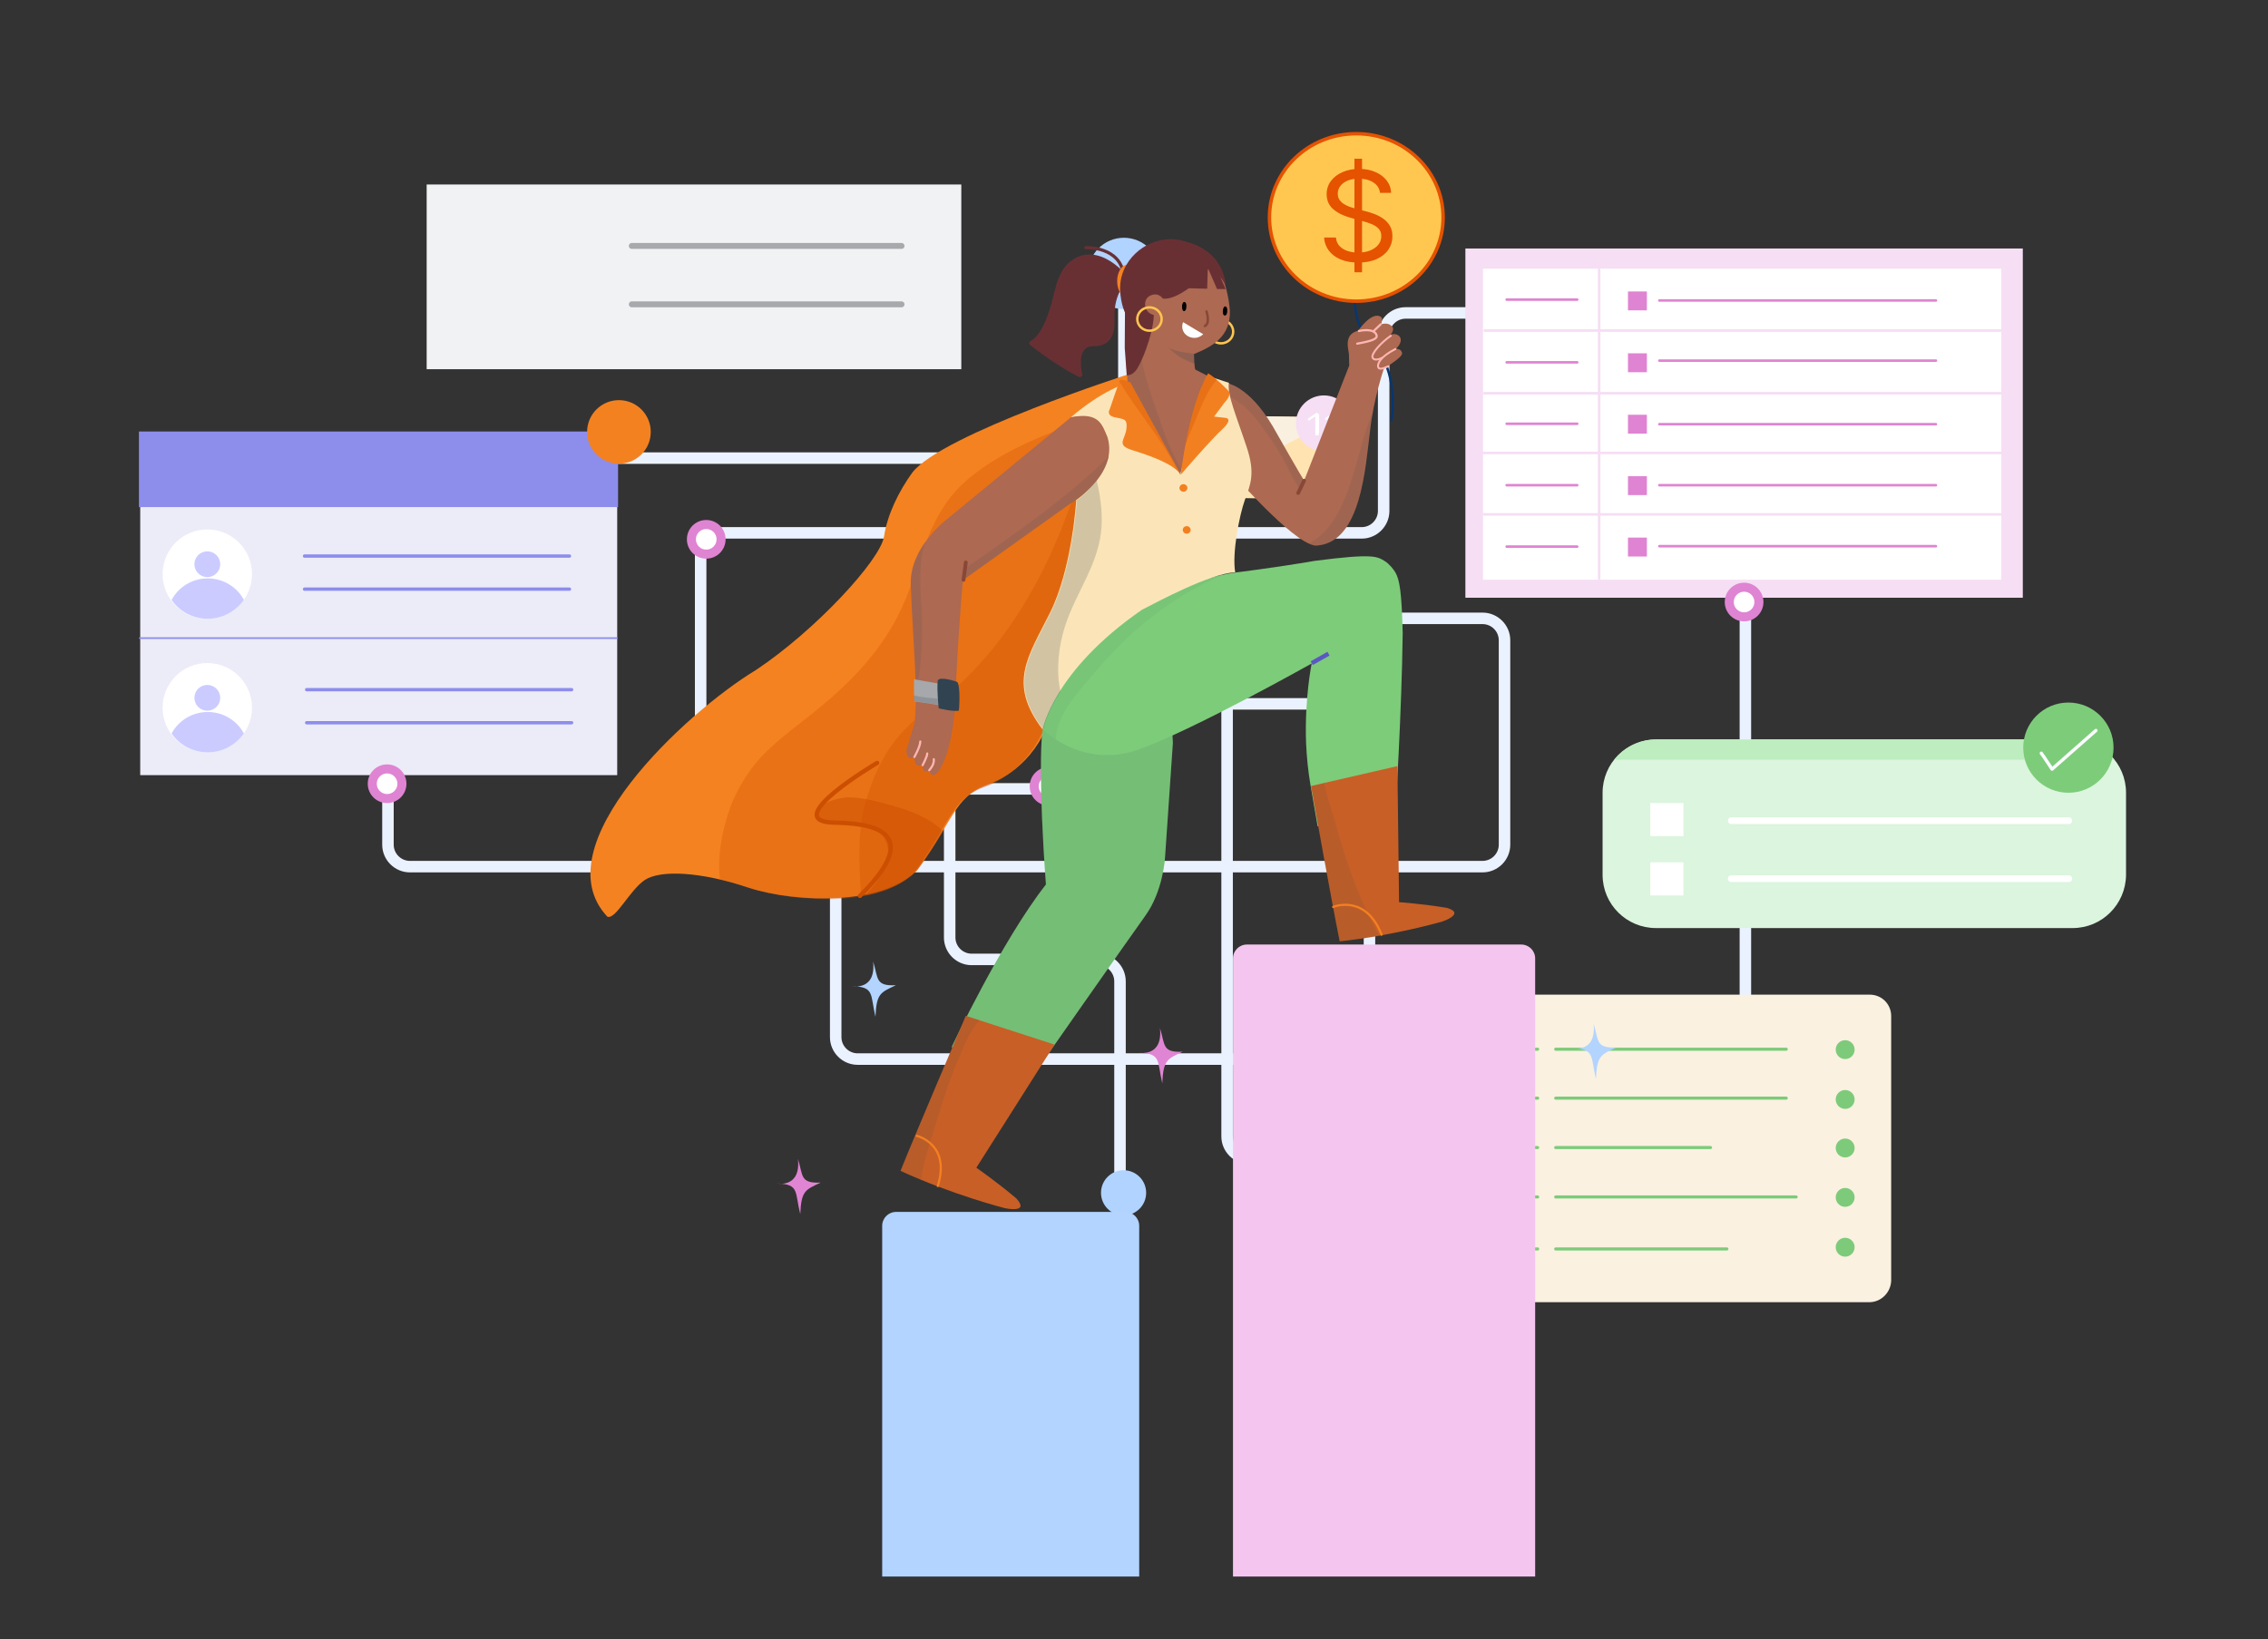 <svg width="653" height="472" viewBox="0 0 653 472" fill="none" xmlns="http://www.w3.org/2000/svg">
<rect x="0" y="0" width="653" height="472" fill="#333333" stroke="none"/>
<g clip-path="url(#clip0_604_1993)">
<path d="M323.585 78.737V125.62C323.585 129.083 320.737 131.929 317.269 131.929H118.017C114.549 131.929 111.701 134.774 111.701 138.237V243.259C111.701 246.723 114.549 249.568 118.017 249.568H426.865C430.332 249.568 433.18 246.723 433.18 243.259V184.378C433.18 180.914 430.332 178.069 426.865 178.069H359.622C356.154 178.069 353.306 180.914 353.306 184.378V327.252C353.306 330.715 356.154 333.561 359.622 333.561H496.213C499.68 333.561 502.529 330.715 502.529 327.252V96.427C502.529 92.963 499.68 90.118 496.213 90.118H404.698C401.231 90.118 398.382 92.963 398.382 96.427V147.144C398.382 150.607 395.534 153.452 392.067 153.452H208.046C204.578 153.452 201.73 156.298 201.73 159.761V220.869C201.73 224.333 204.578 227.178 208.046 227.178H316.155C319.622 227.178 322.471 224.333 322.471 220.869V182.398C322.471 178.935 319.622 176.09 316.155 176.09H246.93C243.463 176.09 240.615 178.935 240.615 182.398V298.677C240.615 302.141 243.463 304.986 246.93 304.986H387.98C391.447 304.986 394.296 302.141 394.296 298.677V208.994C394.296 205.53 391.447 202.685 387.98 202.685H279.747C276.28 202.685 273.431 205.53 273.431 208.994V269.978C273.431 273.442 276.28 276.287 279.747 276.287H316.155C319.622 276.287 322.471 279.132 322.471 282.596V345.807" stroke="#EBF2FF" stroke-width="3.31" stroke-miterlimit="10"/>
<path d="M323.5 350C327.09 350 330 347.09 330 343.5C330 339.91 327.09 337 323.5 337C319.91 337 317 339.91 317 343.5C317 347.09 319.91 350 323.5 350Z" fill="#B1D3FF"/>
<path d="M323.585 89.004C329.262 89.004 333.863 84.407 333.863 78.737C333.863 73.067 329.262 68.47 323.585 68.47C317.908 68.47 313.307 73.067 313.307 78.737C313.307 84.407 317.908 89.004 323.585 89.004Z" fill="#B1D3FF"/>
<path d="M582.403 71.562H421.911V172.131H582.403V71.562Z" fill="#F6DEF4"/>
<path d="M576.211 77.376H426.989V166.935H576.211V77.376Z" fill="white"/>
<path d="M427.484 95.189H576.087" stroke="#F6DEF4" stroke-width="0.739" stroke-miterlimit="10" stroke-linecap="round" stroke-linejoin="round"/>
<path d="M427.36 113.25H576.087" stroke="#F6DEF4" stroke-width="0.739" stroke-miterlimit="10" stroke-linecap="round" stroke-linejoin="round"/>
<path d="M427.112 130.444H576.087" stroke="#F6DEF4" stroke-width="0.739" stroke-miterlimit="10" stroke-linecap="round" stroke-linejoin="round"/>
<path d="M427.236 148.133H575.963" stroke="#F6DEF4" stroke-width="0.739" stroke-miterlimit="10" stroke-linecap="round" stroke-linejoin="round"/>
<path d="M460.424 77.624V166.565" stroke="#F6DEF4" stroke-width="0.739" stroke-miterlimit="10" stroke-linecap="round" stroke-linejoin="round"/>
<path d="M433.799 86.283H454.108" stroke="#DF84D2" stroke-width="0.739" stroke-miterlimit="10" stroke-linecap="round" stroke-linejoin="round"/>
<path d="M477.761 86.53H557.388" stroke="#DF84D2" stroke-width="0.739" stroke-miterlimit="10" stroke-linecap="round" stroke-linejoin="round"/>
<path d="M477.761 103.849H557.388" stroke="#DF84D2" stroke-width="0.739" stroke-miterlimit="10" stroke-linecap="round" stroke-linejoin="round"/>
<path d="M477.761 122.156H557.388" stroke="#DF84D2" stroke-width="0.739" stroke-miterlimit="10" stroke-linecap="round" stroke-linejoin="round"/>
<path d="M477.761 139.722H557.388" stroke="#DF84D2" stroke-width="0.739" stroke-miterlimit="10" stroke-linecap="round" stroke-linejoin="round"/>
<path d="M477.761 157.287H557.388" stroke="#DF84D2" stroke-width="0.739" stroke-miterlimit="10" stroke-linecap="round" stroke-linejoin="round"/>
<path d="M433.799 104.343H454.108" stroke="#DF84D2" stroke-width="0.739" stroke-miterlimit="10" stroke-linecap="round" stroke-linejoin="round"/>
<path d="M433.799 122.032H454.108" stroke="#DF84D2" stroke-width="0.739" stroke-miterlimit="10" stroke-linecap="round" stroke-linejoin="round"/>
<path d="M433.799 139.722H454.108" stroke="#DF84D2" stroke-width="0.739" stroke-miterlimit="10" stroke-linecap="round" stroke-linejoin="round"/>
<path d="M433.799 157.411H454.108" stroke="#DF84D2" stroke-width="0.739" stroke-miterlimit="10" stroke-linecap="round" stroke-linejoin="round"/>
<path d="M474.17 83.933H468.721V89.375H474.17V83.933Z" fill="#DF84D2"/>
<path d="M474.17 101.745H468.721V107.188H474.17V101.745Z" fill="#DF84D2"/>
<path d="M474.17 119.435H468.721V124.877H474.17V119.435Z" fill="#DF84D2"/>
<path d="M474.17 137.124H468.721V142.567H474.17V137.124Z" fill="#DF84D2"/>
<path d="M474.17 154.813H468.721V160.256H474.17V154.813Z" fill="#DF84D2"/>
<path d="M538.194 375H411.509C408.042 375 405.317 372.279 405.317 368.815V292.616C405.317 289.152 408.042 286.431 411.509 286.431H538.317C541.785 286.431 544.509 289.152 544.509 292.616V368.815C544.385 372.155 541.661 375 538.194 375Z" fill="#FAF1E1"/>
<path d="M418.568 304.986C420.072 304.986 421.292 303.767 421.292 302.264C421.292 300.761 420.072 299.543 418.568 299.543C417.063 299.543 415.843 300.761 415.843 302.264C415.843 303.767 417.063 304.986 418.568 304.986Z" fill="#7DCB7A"/>
<path d="M531.259 304.986C532.763 304.986 533.983 303.767 533.983 302.264C533.983 300.761 532.763 299.543 531.259 299.543C529.754 299.543 528.534 300.761 528.534 302.264C528.534 303.767 529.754 304.986 531.259 304.986Z" fill="#7DCB7A"/>
<path d="M531.259 319.335C532.763 319.335 533.983 318.117 533.983 316.614C533.983 315.111 532.763 313.893 531.259 313.893C529.754 313.893 528.534 315.111 528.534 316.614C528.534 318.117 529.754 319.335 531.259 319.335Z" fill="#7DCB7A"/>
<path d="M531.259 333.313C532.763 333.313 533.983 332.095 533.983 330.592C533.983 329.089 532.763 327.87 531.259 327.87C529.754 327.87 528.534 329.089 528.534 330.592C528.534 332.095 529.754 333.313 531.259 333.313Z" fill="#7DCB7A"/>
<path d="M531.259 347.539C532.763 347.539 533.983 346.32 533.983 344.817C533.983 343.314 532.763 342.096 531.259 342.096C529.754 342.096 528.534 343.314 528.534 344.817C528.534 346.32 529.754 347.539 531.259 347.539Z" fill="#7DCB7A"/>
<path d="M531.259 361.888C532.763 361.888 533.983 360.67 533.983 359.167C533.983 357.664 532.763 356.445 531.259 356.445C529.754 356.445 528.534 357.664 528.534 359.167C528.534 360.67 529.754 361.888 531.259 361.888Z" fill="#7DCB7A"/>
<path d="M418.568 319.335C420.072 319.335 421.292 318.117 421.292 316.614C421.292 315.111 420.072 313.893 418.568 313.893C417.063 313.893 415.843 315.111 415.843 316.614C415.843 318.117 417.063 319.335 418.568 319.335Z" fill="#7DCB7A"/>
<path d="M418.568 333.561C420.072 333.561 421.292 332.343 421.292 330.84C421.292 329.337 420.072 328.118 418.568 328.118C417.063 328.118 415.843 329.337 415.843 330.84C415.843 332.343 417.063 333.561 418.568 333.561Z" fill="#7DCB7A"/>
<path d="M418.568 347.787C420.072 347.787 421.292 346.568 421.292 345.065C421.292 343.562 420.072 342.344 418.568 342.344C417.063 342.344 415.843 343.562 415.843 345.065C415.843 346.568 417.063 347.787 418.568 347.787Z" fill="#7DCB7A"/>
<path d="M418.568 362.135C420.072 362.135 421.292 360.917 421.292 359.414C421.292 357.911 420.072 356.692 418.568 356.692C417.063 356.692 415.843 357.911 415.843 359.414C415.843 360.917 417.063 362.135 418.568 362.135Z" fill="#7DCB7A"/>
<path d="M430.332 302.141H442.716" stroke="#7DCB7A" stroke-width="0.888" stroke-miterlimit="10" stroke-linecap="round" stroke-linejoin="round"/>
<path d="M447.917 302.141H514.293" stroke="#7DCB7A" stroke-width="0.888" stroke-miterlimit="10" stroke-linecap="round" stroke-linejoin="round"/>
<path d="M430.332 316.242H442.716" stroke="#7DCB7A" stroke-width="0.888" stroke-miterlimit="10" stroke-linecap="round" stroke-linejoin="round"/>
<path d="M447.917 316.242H514.293" stroke="#7DCB7A" stroke-width="0.888" stroke-miterlimit="10" stroke-linecap="round" stroke-linejoin="round"/>
<path d="M430.332 330.468H442.716" stroke="#7DCB7A" stroke-width="0.888" stroke-miterlimit="10" stroke-linecap="round" stroke-linejoin="round"/>
<path d="M447.917 330.468H492.498" stroke="#7DCB7A" stroke-width="0.888" stroke-miterlimit="10" stroke-linecap="round" stroke-linejoin="round"/>
<path d="M430.332 344.693H442.716" stroke="#7DCB7A" stroke-width="0.888" stroke-miterlimit="10" stroke-linecap="round" stroke-linejoin="round"/>
<path d="M447.917 344.693H517.141" stroke="#7DCB7A" stroke-width="0.888" stroke-miterlimit="10" stroke-linecap="round" stroke-linejoin="round"/>
<path d="M430.332 359.661H442.716" stroke="#7DCB7A" stroke-width="0.888" stroke-miterlimit="10" stroke-linecap="round" stroke-linejoin="round"/>
<path d="M447.917 359.661H497.204" stroke="#7DCB7A" stroke-width="0.888" stroke-miterlimit="10" stroke-linecap="round" stroke-linejoin="round"/>
<path d="M276.775 53.131H122.846V106.322H276.775V53.131Z" fill="#F0F2F4"/>
<path d="M181.916 70.82H259.562" stroke="#A7A9AC" stroke-width="1.714" stroke-miterlimit="10" stroke-linecap="round" stroke-linejoin="round"/>
<path d="M181.916 87.644H259.562" stroke="#A7A9AC" stroke-width="1.714" stroke-miterlimit="10" stroke-linecap="round" stroke-linejoin="round"/>
<path d="M502.157 178.935C505.235 178.935 507.73 176.443 507.73 173.368C507.73 170.294 505.235 167.802 502.157 167.802C499.079 167.802 496.584 170.294 496.584 173.368C496.584 176.443 499.079 178.935 502.157 178.935Z" fill="#DF84D2"/>
<path d="M502.157 176.337C503.799 176.337 505.129 175.008 505.129 173.368C505.129 171.729 503.799 170.399 502.157 170.399C500.516 170.399 499.185 171.729 499.185 173.368C499.185 175.008 500.516 176.337 502.157 176.337Z" fill="white"/>
<path d="M402.84 339.127C405.918 339.127 408.413 336.635 408.413 333.561C408.413 330.486 405.918 327.994 402.84 327.994C399.763 327.994 397.268 330.486 397.268 333.561C397.268 336.635 399.763 339.127 402.84 339.127Z" fill="#DF84D2"/>
<path d="M402.84 336.529C404.482 336.529 405.813 335.2 405.813 333.561C405.813 331.921 404.482 330.592 402.84 330.592C401.199 330.592 399.868 331.921 399.868 333.561C399.868 335.2 401.199 336.529 402.84 336.529Z" fill="white"/>
<path d="M302.038 232.002C305.115 232.002 307.61 229.51 307.61 226.436C307.61 223.361 305.115 220.869 302.038 220.869C298.96 220.869 296.465 223.361 296.465 226.436C296.465 229.51 298.96 232.002 302.038 232.002Z" fill="#DF84D2"/>
<path d="M302.038 229.404C303.679 229.404 305.01 228.075 305.01 226.436C305.01 224.796 303.679 223.467 302.038 223.467C300.396 223.467 299.066 224.796 299.066 226.436C299.066 228.075 300.396 229.404 302.038 229.404Z" fill="white"/>
<path d="M203.34 160.874C206.418 160.874 208.913 158.382 208.913 155.308C208.913 152.233 206.418 149.741 203.34 149.741C200.263 149.741 197.768 152.233 197.768 155.308C197.768 158.382 200.263 160.874 203.34 160.874Z" fill="#DF84D2"/>
<path d="M203.34 158.277C204.982 158.277 206.312 156.947 206.312 155.308C206.312 153.668 204.982 152.339 203.34 152.339C201.699 152.339 200.368 153.668 200.368 155.308C200.368 156.947 201.699 158.277 203.34 158.277Z" fill="white"/>
<path d="M177.706 124.877H40.372V223.219H177.706V124.877Z" fill="#ECEBF8"/>
<path d="M177.954 124.259H40V146.03H177.954V124.259Z" fill="#8D8DEC"/>
<path d="M40.248 183.759H177.582" stroke="#8D8DEC" stroke-width="0.48" stroke-miterlimit="10" stroke-linecap="round" stroke-linejoin="round"/>
<path d="M87.677 160.132H163.96" stroke="#8D8DEC" stroke-width="0.96" stroke-miterlimit="10" stroke-linecap="round" stroke-linejoin="round"/>
<path d="M87.677 169.657H163.96" stroke="#8D8DEC" stroke-width="0.96" stroke-miterlimit="10" stroke-linecap="round" stroke-linejoin="round"/>
<path d="M88.296 198.603H164.579" stroke="#8D8DEC" stroke-width="0.96" stroke-miterlimit="10" stroke-linecap="round" stroke-linejoin="round"/>
<path d="M88.296 208.128H164.579" stroke="#8D8DEC" stroke-width="0.96" stroke-miterlimit="10" stroke-linecap="round" stroke-linejoin="round"/>
<path d="M178.201 133.536C183.262 133.536 187.365 129.438 187.365 124.382C187.365 119.327 183.262 115.229 178.201 115.229C173.14 115.229 169.037 119.327 169.037 124.382C169.037 129.438 173.14 133.536 178.201 133.536Z" fill="#F48120"/>
<path d="M59.69 178.192C66.803 178.192 72.569 172.432 72.569 165.327C72.569 158.222 66.803 152.462 59.69 152.462C52.577 152.462 46.811 158.222 46.811 165.327C46.811 172.432 52.577 178.192 59.69 178.192Z" fill="white"/>
<path d="M59.69 166.193C61.742 166.193 63.405 164.531 63.405 162.482C63.405 160.432 61.742 158.771 59.69 158.771C57.638 158.771 55.975 160.432 55.975 162.482C55.975 164.531 57.638 166.193 59.69 166.193Z" fill="#CBCBFF"/>
<path d="M70.216 172.749C67.863 176.088 64.024 178.191 59.814 178.191C55.603 178.191 51.64 176.088 49.411 172.749C51.393 169.037 55.355 166.563 59.814 166.563C64.272 166.563 68.234 169.037 70.216 172.749Z" fill="#CBCBFF"/>
<path d="M59.69 216.663C66.803 216.663 72.569 210.904 72.569 203.798C72.569 196.693 66.803 190.934 59.69 190.934C52.577 190.934 46.811 196.693 46.811 203.798C46.811 210.904 52.577 216.663 59.69 216.663Z" fill="white"/>
<path d="M59.69 204.664C61.742 204.664 63.405 203.003 63.405 200.953C63.405 198.904 61.742 197.242 59.69 197.242C57.638 197.242 55.975 198.904 55.975 200.953C55.975 203.003 57.638 204.664 59.69 204.664Z" fill="#CBCBFF"/>
<path d="M70.216 211.22C67.863 214.56 64.024 216.663 59.814 216.663C55.603 216.663 51.641 214.56 49.412 211.22C51.393 207.509 55.356 205.035 59.814 205.035C64.272 205.035 68.235 207.509 70.216 211.22Z" fill="#CBCBFF"/>
<path d="M111.453 231.26C114.531 231.26 117.026 228.768 117.026 225.693C117.026 222.619 114.531 220.127 111.453 220.127C108.376 220.127 105.881 222.619 105.881 225.693C105.881 228.768 108.376 231.26 111.453 231.26Z" fill="#DF84D2"/>
<path d="M111.454 228.662C113.095 228.662 114.426 227.333 114.426 225.693C114.426 224.054 113.095 222.725 111.454 222.725C109.812 222.725 108.481 224.054 108.481 225.693C108.481 227.333 109.812 228.662 111.454 228.662Z" fill="white"/>
<path d="M596.768 267.257H476.771C468.35 267.257 461.415 260.453 461.415 251.918V228.291C461.415 219.879 468.226 212.952 476.771 212.952H596.768C605.189 212.952 612.124 219.756 612.124 228.291V252.042C612 260.453 605.189 267.257 596.768 267.257Z" fill="#DCF5DE"/>
<path d="M608.78 218.766H464.759C467.607 215.302 471.941 212.952 476.771 212.952H596.768C601.598 212.952 605.932 215.302 608.78 218.766Z" fill="#BEEDC0"/>
<path d="M484.696 231.26H475.161V240.785H484.696V231.26Z" fill="white"/>
<path d="M484.696 248.33H475.161V257.855H484.696V248.33Z" fill="white"/>
<path d="M498.442 236.331H595.654" stroke="white" stroke-width="1.904" stroke-miterlimit="10" stroke-linecap="round" stroke-linejoin="round"/>
<path d="M498.442 253.03H595.654" stroke="white" stroke-width="1.904" stroke-miterlimit="10" stroke-linecap="round" stroke-linejoin="round"/>
<path d="M595.53 228.291C602.711 228.291 608.532 222.475 608.532 215.302C608.532 208.129 602.711 202.313 595.53 202.313C588.348 202.313 582.527 208.129 582.527 215.302C582.527 222.475 588.348 228.291 595.53 228.291Z" fill="#7DCC7A"/>
<path d="M587.728 216.911C588.223 217.529 590.824 221.488 590.824 221.488L603.455 210.354" stroke="#FBFCFF" stroke-width="0.952" stroke-miterlimit="10" stroke-linecap="round" stroke-linejoin="round"/>
<path d="M383.398 143.804L339.684 143.185C339.189 143.185 338.817 142.814 338.817 142.32L339.065 120.425C339.065 119.93 339.436 119.559 339.932 119.559L383.646 120.177C384.141 120.177 384.513 120.548 384.513 121.043L384.265 142.938C384.265 143.433 383.894 143.928 383.398 143.804Z" fill="#FFE4B1"/>
<path d="M384.76 120.177L339.189 119.559L361.232 132.671L384.76 120.548" fill="#F9F0E0"/>
<path d="M381.169 129.949C385.615 129.949 389.219 126.349 389.219 121.909C389.219 117.468 385.615 113.868 381.169 113.868C376.724 113.868 373.12 117.468 373.12 121.909C373.12 126.349 376.724 129.949 381.169 129.949Z" fill="#F6DEF4"/>
<path d="M379.683 125.373H378.692C378.692 125.249 378.692 124.878 378.692 124.259C378.692 123.641 378.692 122.775 378.692 121.662C378.692 121.414 378.692 121.167 378.692 120.796C378.692 120.425 378.692 120.177 378.692 119.93C378.569 120.053 378.197 120.177 377.949 120.425C377.578 120.672 377.206 120.919 376.835 121.167L376.463 120.672C376.959 120.301 377.454 119.93 378.073 119.559C378.569 119.188 378.94 118.94 379.064 118.816L379.807 119.311C379.807 119.93 379.807 120.548 379.807 121.167C379.807 121.785 379.807 122.156 379.807 122.28C379.807 122.775 379.807 123.393 379.807 124.136C379.683 124.754 379.683 125.249 379.683 125.373Z" fill="white"/>
<path d="M384.636 125.249H383.646C383.646 125.125 383.646 124.754 383.646 124.135C383.646 123.517 383.646 122.651 383.646 121.537C383.646 121.29 383.646 121.043 383.646 120.672C383.646 120.3 383.646 120.053 383.646 119.806C383.522 119.929 383.15 120.053 382.903 120.3C382.531 120.548 382.16 120.795 381.788 121.043L381.417 120.548C381.912 120.177 382.407 119.806 383.027 119.435C383.646 119.063 383.893 118.816 384.017 118.692L384.76 119.187C384.76 119.806 384.76 120.424 384.76 121.043C384.76 121.661 384.76 122.032 384.76 122.156C384.76 122.651 384.76 123.269 384.76 124.012C384.636 124.754 384.636 125.125 384.636 125.249Z" fill="white"/>
<path d="M400.266 120.941C400.234 121.132 400.362 121.313 400.552 121.345C400.743 121.377 400.924 121.249 400.956 121.059L400.266 120.941ZM390.428 78.911C389.844 81.132 389.372 84.812 389.841 88.673C390.31 92.534 391.727 96.614 394.96 99.581L395.433 99.065C392.366 96.25 390.993 92.352 390.536 88.588C390.078 84.825 390.541 81.234 391.105 79.089L390.428 78.911ZM394.96 99.581C398.029 102.396 399.566 106.523 400.229 110.579C400.89 114.631 400.67 118.566 400.266 120.941L400.956 121.059C401.372 118.617 401.595 114.603 400.919 110.466C400.245 106.333 398.665 102.03 395.433 99.065L394.96 99.581Z" fill="#09366D"/>
</g>
<path d="M223.77 340.821C223.77 340.821 230.605 342.185 229.75 333.729C231.269 338.639 230.32 340.821 236.301 340.549C231.839 342.64 230.7 342.913 230.415 349.641C228.801 343.276 230.225 341.003 223.77 340.821Z" fill="#E085D3"/>
<path d="M328 303.141C328 303.141 334.835 304.505 333.981 296.049C335.5 300.959 334.55 303.141 340.531 302.868C336.069 304.959 334.93 305.232 334.645 311.96C333.126 305.596 334.456 303.414 328 303.141Z" fill="#E085D3"/>
<path d="M452.848 301.902C452.848 301.902 459.683 303.266 458.829 294.811C460.347 299.72 459.398 301.902 465.379 301.63C460.917 303.721 459.778 303.994 459.493 310.722C457.974 304.357 459.303 302.084 452.848 301.902Z" fill="#B2D4FF"/>
<path d="M245.416 283.995C245.416 283.995 252.251 285.359 251.397 276.903C252.916 281.813 251.967 283.995 257.947 283.722C253.485 285.814 252.346 286.086 252.061 292.815C250.542 286.45 251.872 284.177 245.416 283.995Z" fill="#B2D4FF"/>
<path d="M254 353C254 350.791 255.791 349 258 349H324C326.209 349 328 350.791 328 353V454H254V353Z" fill="#B2D4FF"/>
<path d="M355 276C355 273.791 356.791 272 359 272H438C440.209 272 442 273.791 442 276V454H355V276Z" fill="#F4C6EF"/>
<path d="M312.63 71.324C312.63 71.324 322.788 70.87 323.547 79.507" stroke="#693034" stroke-width="0.916" stroke-miterlimit="10" stroke-linecap="round" stroke-linejoin="round"/>
<path d="M325.824 81.055C325.824 81.055 318.135 70.053 309.78 74.236C304.654 76.963 304.084 82.51 302.755 87.329C301.521 91.693 299.622 96.694 296.679 98.239C296.3 98.421 296.205 99.058 296.585 99.33C302.66 104.149 308.072 107.24 310.54 108.513C311.11 108.786 311.679 108.331 311.584 107.786C311.015 105.058 310.445 99.512 314.907 99.694C318.419 99.694 321.173 97.966 320.888 91.784C320.603 85.965 323.166 81.055 325.824 81.055Z" fill="#693034"/>
<path d="M324.592 85.691C326.218 85.691 327.535 83.575 327.535 80.963C327.535 78.352 326.218 76.235 324.592 76.235C322.967 76.235 321.649 78.352 321.649 80.963C321.649 83.575 322.967 85.691 324.592 85.691Z" fill="#F58220"/>
<path d="M325.445 107.603C325.445 107.603 271.332 124.969 262.693 136.061C258.801 141.425 255.478 148.154 254.529 154.518C253.39 161.428 234.593 181.704 217.599 192.978C197.473 205.162 155.797 243.713 174.879 263.988C177.252 264.897 181.239 256.442 185.606 253.441C190.068 250.441 201.745 250.986 215.511 255.623C229.561 260.169 254.719 260.715 264.212 250.35C274.275 236.712 274.845 229.438 284.054 226.074C293.262 222.8 301.522 214.436 303.99 200.616C306.458 186.795 317.85 150.609 321.648 145.517C325.54 139.971 331.426 118.24 325.445 107.603Z" fill="#F58220"/>
<path opacity="0.3" d="M280.353 136.609C274.656 141.064 271.144 145.883 268.201 152.338C265.733 157.793 263.549 165.613 260.986 171.886C255.1 186.707 244.467 197.253 231.841 207.073C226.05 211.619 219.879 216.256 215.892 221.984C211.81 227.803 209.721 232.804 208.202 239.532C207.158 244.26 206.778 248.352 207.253 253.261C209.626 253.807 212.759 254.625 215.227 255.534C229.278 260.08 253.866 261.444 263.359 250.988C273.422 237.35 273.992 230.076 283.201 226.712C292.409 223.439 300.669 215.074 303.137 201.254C305.605 187.343 316.997 151.247 320.795 146.155C323.833 141.791 328.105 127.425 326.871 116.333C310.827 121.606 293.643 126.334 280.353 136.609Z" fill="#CC4E00"/>
<path opacity="0.3" d="M326.87 116.333C322.883 117.697 318.801 118.97 314.719 120.334C313.485 127.88 311.586 135.245 309.212 142.518C301.238 166.158 288.042 189.889 266.777 204.709C257.568 211.164 252.631 219.529 249.499 230.076C246.651 239.441 247.41 248.715 247.885 258.171C254.245 257.08 259.846 254.898 263.359 250.988C273.422 237.35 273.992 230.076 283.2 226.712C292.409 223.439 300.668 215.074 303.137 201.254C305.605 187.343 316.997 151.247 320.794 146.155C323.737 141.791 328.01 127.425 326.87 116.333Z" fill="#CC4E00"/>
<path d="M351.552 98.875C353.492 98.875 355.064 97.368 355.064 95.511C355.064 93.653 353.492 92.147 351.552 92.147C349.612 92.147 348.039 93.653 348.039 95.511C348.039 97.368 349.612 98.875 351.552 98.875Z" stroke="#FFC54F" stroke-width="0.693" stroke-miterlimit="10" stroke-linecap="round" stroke-linejoin="round"/>
<path d="M324.686 110.967C324.686 110.967 323.546 95.238 324.401 89.146C325.35 84.054 328.198 71.78 339.875 71.507C344.147 71.416 352.691 73.234 354.115 89.51C354.305 96.965 349.084 99.784 343.767 101.966C343.862 106.057 344.147 106.421 344.147 106.421L348.04 108.421L339.495 139.517L324.686 110.967Z" fill="#AD6951"/>
<path opacity="0.1" d="M327.82 91.507C327.345 91.689 326.87 91.871 326.396 91.961C326.016 92.052 325.636 92.143 325.256 92.325C325.161 92.325 325.067 92.416 325.067 92.416C324.782 92.689 324.497 92.78 324.212 92.962C324.022 100.144 324.782 110.873 324.782 110.873L339.592 139.332L340.541 135.786C337.218 130.512 335.13 124.602 333.136 118.692C330.098 109.964 327.06 100.781 327.82 91.507Z" fill="#314351"/>
<path opacity="0.2" d="M343.864 101.872C343.864 101.872 338.738 101.417 336.364 100.145C339.117 102.508 340.162 103.418 344.054 104.782C343.864 102.781 343.864 101.872 343.864 101.872Z" fill="#314351"/>
<path d="M347.376 89.689C347.376 89.689 348.515 93.144 346.901 93.872" stroke="#874837" stroke-width="0.693" stroke-miterlimit="10" stroke-linecap="round" stroke-linejoin="round"/>
<path d="M352.976 82.325C352.976 82.325 351.077 78.415 348.134 77.051C346.331 80.324 338.736 86.689 334.749 85.961C334.274 85.234 333.04 84.234 331.141 85.143C329.242 86.052 329.242 88.871 330.951 90.144C331.331 90.416 331.711 90.598 332.185 90.689C332.28 94.053 329.907 101.964 327.534 105.964C326.109 108.419 324.401 108.055 324.401 108.055L323.831 100.145L323.926 86.143C323.926 86.143 323.926 84.961 323.926 83.688C323.926 80.597 324.78 77.506 326.584 74.96C328.673 71.959 332.47 69.05 338.926 69.232C343.957 69.595 351.932 72.778 352.976 82.325Z" fill="#693034"/>
<path d="M330.953 95.238C332.893 95.238 334.466 93.732 334.466 91.874C334.466 90.016 332.893 88.51 330.953 88.51C329.013 88.51 327.44 90.016 327.44 91.874C327.44 93.732 329.013 95.238 330.953 95.238Z" stroke="#FFC54F" stroke-width="0.693" stroke-miterlimit="10" stroke-linecap="round" stroke-linejoin="round"/>
<path d="M352.786 110.236C352.786 110.236 359.337 110.691 366.457 122.783C373.672 135.512 375.476 138.422 375.476 138.422L388.482 105.235C388.482 105.235 388.387 103.508 388.387 102.144C388.387 100.78 386.583 96.325 391.045 95.234C391.045 95.234 395.032 89.324 397.69 91.325C398.26 91.87 397.595 93.416 397.595 93.416C397.595 93.416 399.589 92.597 400.823 94.052C401.678 94.961 400.349 96.416 400.349 96.416C400.349 96.416 401.962 95.689 403.007 96.962C403.481 97.598 403.576 98.871 401.962 100.417C402.817 100.508 403.291 100.689 403.576 101.326C403.861 101.962 404.051 102.599 398.45 106.145C398.45 106.145 395.507 114.691 394.463 124.056C393.133 134.512 391.899 155.788 379.558 157.061C374.336 158.425 356.584 138.24 356.584 138.24C356.584 138.24 346.236 112.146 352.786 110.236Z" fill="#AD6951"/>
<path opacity="0.1" d="M376.711 156.52C377.85 157.066 378.799 157.339 379.559 157.157C391.806 155.884 393.04 134.699 394.464 124.152C394.749 122.061 395.033 120.061 395.413 118.151C390.192 130.062 388.958 150.429 376.711 156.52Z" fill="#314351"/>
<path opacity="0.1" d="M375.382 138.242C374.338 136.606 371.49 131.696 366.458 122.785C359.338 110.693 352.788 110.238 352.788 110.238C351.459 110.602 350.794 112.057 350.699 113.966C356.395 113.148 361.807 120.694 364.655 124.695C366.553 127.332 368.262 129.968 369.781 132.787C370.256 133.696 372.344 138.242 374.243 140.879C374.528 139.697 375.192 139.333 375.382 138.242Z" fill="#314351"/>
<path d="M273.991 301.541C273.991 301.541 288.421 270.9 301.143 254.716C298.959 225.075 299.908 213.165 299.908 213.165C299.908 213.165 300.953 190.616 315.193 180.524C324.876 173.704 336.363 179.523 337.692 213.983L335.414 247.169C335.414 247.169 334.844 256.625 329.813 263.626C324.781 270.627 297.06 310.269 297.06 310.269L273.991 301.541Z" fill="#7DCC7A"/>
<path opacity="0.1" d="M273.991 301.541C273.991 301.541 288.421 270.9 301.143 254.716C298.959 225.075 299.908 213.165 299.908 213.165C299.908 213.165 300.953 190.616 315.193 180.524C324.876 173.704 336.363 179.523 337.692 213.983L335.414 247.169C335.414 247.169 334.844 256.625 329.813 263.626C324.781 270.627 297.06 310.269 297.06 310.269L273.991 301.541Z" fill="#314351"/>
<path d="M300.289 210.068C300.289 210.068 311.871 221.797 328.2 215.705C344.054 209.977 377.661 191.065 377.661 191.065C377.661 191.065 375.572 201.067 376.047 214.069C376.237 218.069 376.617 221.979 377.281 225.888C378.61 233.435 379.37 237.981 379.37 237.981L401.774 233.799C401.774 233.799 403.578 205.249 403.863 182.337C403.578 170.153 402.913 166.88 401.774 164.88C401.3 164.062 400.065 162.425 398.736 161.607C396.553 160.334 395.888 159.243 378.515 161.516C366.838 163.516 355.636 164.88 355.636 164.88C355.636 164.88 311.681 170.062 300.289 210.068Z" fill="#7DCC7A"/>
<path opacity="0.05" d="M311.776 197.705C316.333 192.25 321.08 186.795 326.396 182.067C333.706 175.52 343.105 169.156 353.073 165.246C343.389 167.155 309.972 176.066 300.289 210.071C300.289 210.071 301.618 211.434 303.992 212.98C304.276 207.161 308.074 202.16 311.776 197.705Z" fill="#314351"/>
<path d="M324.496 110.328C324.496 110.328 317.376 112.329 308.262 120.239C313.389 119.148 317.851 120.784 318.895 129.058C319.275 131.786 319.37 131.877 317.756 134.423C314.623 139.332 313.769 141.151 309.876 143.969C309.876 143.969 308.737 163.518 302.376 176.338C296.016 189.158 290.035 196.704 300.193 210.07C300.193 210.07 303.231 193.249 328.768 175.61C333.895 172.974 348.23 165.245 355.635 164.791C354.685 159.244 356.869 148.334 358.388 144.06C359.907 139.787 361.616 136.514 358.863 128.513C356.014 119.875 353.261 113.602 353.831 110.237L347.945 108.328L339.781 136.605C339.971 136.696 325.446 110.965 324.496 110.328Z" fill="#FBE5B8"/>
<path opacity="0.2" d="M306.648 180.339C309.876 170.247 316.711 162.155 317.186 151.153C317.376 146.698 316.711 142.243 315.667 137.97C314.053 140.425 312.819 141.97 310.066 143.971C310.066 143.971 308.926 163.519 302.566 176.339C296.205 189.159 290.224 196.705 300.382 210.071C300.382 210.071 301.142 205.706 305.319 199.16C303.99 192.887 304.844 185.886 306.648 180.339Z" fill="#314351"/>
<path d="M278.072 292.537C278.072 292.537 263.547 326.542 259.275 337.18C274.275 344.09 289.275 347.908 289.275 347.908C289.275 347.908 296.68 349.545 292.597 345.09C286.901 340.271 281.11 336.271 281.11 336.271L303.61 300.811L278.072 292.537Z" fill="#C85F26"/>
<path opacity="0.1" d="M270.383 320.541C272.092 314.904 273.99 309.358 276.364 303.993C277.883 300.538 279.307 296.629 282.06 293.81L278.072 292.537C278.072 292.537 263.547 326.542 259.275 337.18C261.269 338.089 263.168 338.907 265.161 339.726C266.206 333.179 268.484 326.815 270.383 320.541Z" fill="#314351"/>
<path d="M377.47 226.344C377.47 226.344 383.546 260.531 385.729 271.078C401.298 269.441 415.349 265.35 415.349 265.35C415.349 265.35 422.089 263.077 416.583 261.44C409.463 260.258 402.817 259.804 402.817 259.804L402.343 220.616L377.47 226.344Z" fill="#C85F26"/>
<path opacity="0.1" d="M388.482 249.982C386.773 245.073 385.349 240.163 383.925 235.162C382.976 231.98 381.932 228.798 381.267 225.524L377.47 226.434C377.47 226.434 383.546 260.62 385.729 271.167C389.716 270.713 393.609 270.167 397.121 269.531C393.704 263.257 390.761 256.62 388.482 249.982Z" fill="#314351"/>
<path d="M308.357 120.149L272.757 149.426C272.757 149.426 261.839 157.518 262.219 168.429C262.789 184.34 264.308 198.16 263.358 208.162C263.358 208.162 261.839 212.98 260.985 215.981C260.985 215.981 260.795 219.345 263.169 217.981C263.548 219.618 263.263 220.982 265.542 220.345C265.732 221.254 265.732 222.8 267.346 221.891C268.01 222.527 268.295 224.073 269.719 222.709C271.143 221.436 274.656 214.617 275.13 200.342C275.605 185.977 277.219 167.065 277.219 167.065L308.073 145.062C308.073 145.062 322.123 136.97 318.895 125.968C317.281 122.149 316.427 118.604 308.357 120.149Z" fill="#AD6951"/>
<path opacity="0.1" d="M263.739 199.89C265.353 191.343 265.922 182.706 265.258 173.704C264.878 168.067 264.498 161.43 266.492 155.884C264.119 159.157 262.03 163.521 262.22 168.431C262.695 180.433 263.644 191.071 263.739 199.89Z" fill="#314351"/>
<path opacity="0.1" d="M277.599 163.881C277.599 164.881 277.694 165.79 277.694 166.79L308.073 145.151C308.073 145.151 317.661 139.605 319.18 131.513C306.839 143.696 292.124 153.789 277.599 163.881Z" fill="#314351"/>
<path d="M391.235 95.325C391.235 95.325 395.697 94.234 396.362 96.597C396.552 97.507 395.413 98.143 390.761 98.962" stroke="#FFB6B2" stroke-width="0.62" stroke-miterlimit="10" stroke-linecap="round" stroke-linejoin="round"/>
<path d="M399.59 105.508C399.59 105.508 397.217 106.78 396.837 105.78C396.457 104.689 397.501 102.689 401.773 100.507" stroke="#FFB6B2" stroke-width="0.56" stroke-miterlimit="10" stroke-linecap="round" stroke-linejoin="round"/>
<path d="M397.881 103.058C397.881 103.058 395.887 104.149 395.223 103.058C394.558 101.967 397.786 98.512 400.444 96.693" stroke="#FFB6B2" stroke-width="0.56" stroke-miterlimit="10" stroke-linecap="round" stroke-linejoin="round"/>
<path d="M395.413 95.418L397.502 93.418" stroke="#FFB6B2" stroke-width="0.62" stroke-miterlimit="10" stroke-linecap="round" stroke-linejoin="round"/>
<path d="M373.767 141.971L375.475 138.425" stroke="#894837" stroke-width="1.074" stroke-miterlimit="10" stroke-linecap="round" stroke-linejoin="round"/>
<path d="M277.408 166.972L278.073 161.972" stroke="#894837" stroke-width="1.095" stroke-miterlimit="10" stroke-linecap="round" stroke-linejoin="round"/>
<path d="M270.289 203.068C270.289 203.068 264.119 201.977 263.264 202.068C263.074 199.431 263.169 195.612 263.169 195.612L271.429 197.067L270.289 203.068Z" fill="#A6A8AB"/>
<path opacity="0.2" d="M270.383 201.251C267.915 200.978 265.446 200.887 263.168 200.251C263.168 200.887 263.168 201.433 263.263 201.978C264.117 201.978 270.288 202.979 270.288 202.979L270.573 201.16C270.573 201.251 270.478 201.251 270.383 201.251Z" fill="#314351"/>
<path d="M275.51 196.344C275.51 196.344 270.668 194.617 270.004 195.98C269.719 199.163 270.288 203.982 270.288 203.982C270.288 203.982 274.845 205.073 276.079 204.618C276.364 201.799 276.364 196.708 275.51 196.344Z" fill="#314351"/>
<path opacity="0.2" d="M271.143 195.436C270.573 195.436 270.193 195.617 270.004 195.89C269.719 199.072 270.288 203.891 270.288 203.891C270.288 203.891 271.902 204.255 273.516 204.528C272.092 201.618 271.048 198.709 271.143 195.436Z" fill="#314351"/>
<path d="M322.407 109.418L319.464 117.964C319.464 117.964 318.325 119.783 321.363 120.237C323.451 120.783 324.686 120.419 324.306 123.601C323.831 126.784 321.363 128.147 325.92 129.602C330.761 131.148 337.787 133.421 340.065 136.785C337.122 131.421 325.445 110.145 325.445 110.145C325.445 110.145 323.451 109.236 322.407 109.418Z" fill="#F38020"/>
<path opacity="0.3" d="M322.693 110.514C327.725 118.97 334.655 126.516 338.927 135.427C339.402 135.881 339.782 136.245 340.066 136.7C337.123 131.335 325.447 110.06 325.447 110.06C325.447 110.06 323.548 109.15 322.409 109.423L322.219 109.969C322.409 110.15 322.504 110.332 322.693 110.514Z" fill="#CC4E00"/>
<path d="M339.971 136.697C339.971 136.697 342.059 117.512 347.85 107.511C350.698 109.329 353.641 112.511 353.641 112.511C353.641 112.511 355.065 113.239 352.407 116.148L349.559 119.967L352.787 120.331C352.787 120.331 355.16 120.422 352.217 123.331C348.61 126.604 339.971 136.697 339.971 136.697Z" fill="#F38020"/>
<path opacity="0.3" d="M343.768 122.058C345.572 117.785 347.186 112.966 350.319 109.42C349.559 108.784 348.705 108.056 347.851 107.511C344.528 113.239 342.439 121.876 341.205 128.332C341.965 126.241 342.819 124.149 343.768 122.058Z" fill="#CC4E00"/>
<path d="M377.66 190.974L382.502 188.246" stroke="#5B57C2" stroke-width="1.239" stroke-miterlimit="10"/>
<path opacity="0.5" d="M244.656 229.619C241.998 229.528 235.922 230.983 234.973 234.256C234.973 234.347 234.973 234.529 234.973 234.62C234.878 237.348 241.618 236.711 243.707 236.893C247.504 237.348 251.776 237.529 254.149 240.803C258.042 245.985 254.055 252.532 249.118 257.896C255.289 256.623 260.7 254.35 264.118 250.622C267.345 246.258 269.624 242.53 271.523 239.348C267.535 235.438 262.124 233.438 256.523 231.892C252.631 230.801 248.738 229.71 244.656 229.619Z" fill="#CC4E00"/>
<path d="M252.535 219.706C252.535 219.706 223.959 236.527 240.098 236.89C249.782 237.072 267.06 238.709 247.598 257.984" stroke="#CC4E00" stroke-width="1.239" stroke-miterlimit="10" stroke-linecap="round" stroke-linejoin="round"/>
<path d="M340.73 141.608C341.359 141.608 341.869 141.119 341.869 140.517C341.869 139.914 341.359 139.426 340.73 139.426C340.101 139.426 339.591 139.914 339.591 140.517C339.591 141.119 340.101 141.608 340.73 141.608Z" fill="#F38020"/>
<path d="M341.679 153.698C342.308 153.698 342.818 153.209 342.818 152.607C342.818 152.004 342.308 151.516 341.679 151.516C341.05 151.516 340.54 152.004 340.54 152.607C340.54 153.209 341.05 153.698 341.679 153.698Z" fill="#F38020"/>
<path d="M383.831 261.172C383.831 261.172 393.135 257.262 397.786 269.173" stroke="#F38020" stroke-width="0.62" stroke-miterlimit="10" stroke-linecap="round" stroke-linejoin="round"/>
<path d="M263.928 327.087C263.928 327.087 273.801 329.36 270.004 341.543" stroke="#F38020" stroke-width="0.62" stroke-miterlimit="10" stroke-linecap="round" stroke-linejoin="round"/>
<path d="M340.351 87.87C340.351 87.87 340.541 86.961 340.92 86.961C341.205 86.961 341.585 87.143 341.585 88.143C341.585 88.961 341.395 89.507 340.92 89.598C340.636 89.598 340.256 89.234 340.351 87.87Z" fill="black"/>
<path d="M352.123 89.142C352.123 89.142 352.313 88.232 352.692 88.232C352.977 88.232 353.357 88.414 353.357 89.414C353.357 90.233 353.167 90.778 352.692 90.869C352.313 90.869 351.933 90.505 352.123 89.142Z" fill="black"/>
<path d="M340.636 92.778C340.351 93.415 340.351 94.051 340.446 94.688C340.826 96.506 342.725 97.597 344.624 97.234C345.383 97.052 345.953 96.688 346.427 96.233L340.636 92.778Z" fill="white"/>
<path d="M351.267 79.507C349.368 74.052 343.483 68.869 337.122 68.869C329.242 68.869 322.502 75.325 322.502 82.871C322.502 85.69 323.166 89.236 324.685 91.418C324.685 91.418 326.774 81.234 334.654 82.507L336.457 82.871L347.565 83.144L347.755 77.143L350.413 83.235H352.881L351.267 79.507Z" fill="#693034"/>
<path d="M263.264 217.983C263.264 217.983 264.972 214.983 264.972 213.528" stroke="#FFB6B2" stroke-width="0.62" stroke-miterlimit="10" stroke-linecap="round" stroke-linejoin="round"/>
<path d="M265.638 220.345C265.638 220.345 266.967 217.89 266.967 216.98" stroke="#FFB6B2" stroke-width="0.62" stroke-miterlimit="10" stroke-linecap="round" stroke-linejoin="round"/>
<path d="M267.536 221.803C267.536 221.803 269.055 220.258 268.865 218.621" stroke="#FFB6B2" stroke-width="0.62" stroke-miterlimit="10" stroke-linecap="round" stroke-linejoin="round"/>
<path d="M415.5 62.615C415.5 75.917 404.324 86.731 390.5 86.731C376.676 86.731 365.5 75.917 365.5 62.615C365.5 49.313 376.676 38.5 390.5 38.5C404.324 38.5 415.5 49.313 415.5 62.615Z" fill="#FFC74F" stroke="#E55200"/>
<path d="M389.971 78.416V45.718H392.158V78.416H389.971ZM397.332 55.527C397.172 54.233 396.523 53.228 395.385 52.513C394.247 51.798 392.851 51.44 391.198 51.44C389.988 51.44 388.93 51.627 388.023 52.002C387.125 52.377 386.423 52.892 385.916 53.548C385.418 54.203 385.169 54.948 385.169 55.783C385.169 56.481 385.343 57.081 385.689 57.584C386.045 58.078 386.499 58.491 387.05 58.823C387.601 59.146 388.179 59.415 388.784 59.627C389.388 59.832 389.944 59.998 390.451 60.126L393.225 60.841C393.936 61.02 394.727 61.267 395.599 61.582C396.479 61.897 397.319 62.327 398.119 62.872C398.928 63.408 399.595 64.098 400.12 64.941C400.644 65.784 400.907 66.819 400.907 68.045C400.907 69.458 400.52 70.736 399.746 71.877C398.982 73.018 397.861 73.925 396.385 74.597C394.918 75.27 393.136 75.606 391.037 75.606C389.081 75.606 387.388 75.304 385.956 74.7C384.534 74.095 383.413 73.252 382.595 72.171C381.786 71.089 381.328 69.833 381.222 68.403H384.636C384.725 69.39 385.072 70.208 385.676 70.855C386.29 71.494 387.063 71.97 387.997 72.285C388.939 72.592 389.953 72.745 391.037 72.745C392.3 72.745 393.434 72.549 394.438 72.158C395.443 71.758 396.239 71.204 396.826 70.497C397.412 69.782 397.706 68.948 397.706 67.994C397.706 67.125 397.452 66.418 396.946 65.874C396.439 65.329 395.772 64.886 394.945 64.545C394.118 64.204 393.225 63.907 392.264 63.651L388.904 62.731C386.77 62.144 385.08 61.305 383.836 60.215C382.591 59.125 381.969 57.699 381.969 55.936C381.969 54.471 382.382 53.194 383.209 52.104C384.045 51.006 385.165 50.154 386.57 49.55C387.983 48.937 389.562 48.63 391.304 48.63C393.065 48.63 394.629 48.932 395.999 49.537C397.368 50.133 398.453 50.95 399.253 51.989C400.062 53.028 400.489 54.208 400.533 55.527H397.332Z" fill="#E55200"/>
<defs>
<clipPath id="clip0_604_1993">
<rect width="572" height="357" fill="white" transform="translate(40 18)"/>
</clipPath>
</defs>
</svg>
